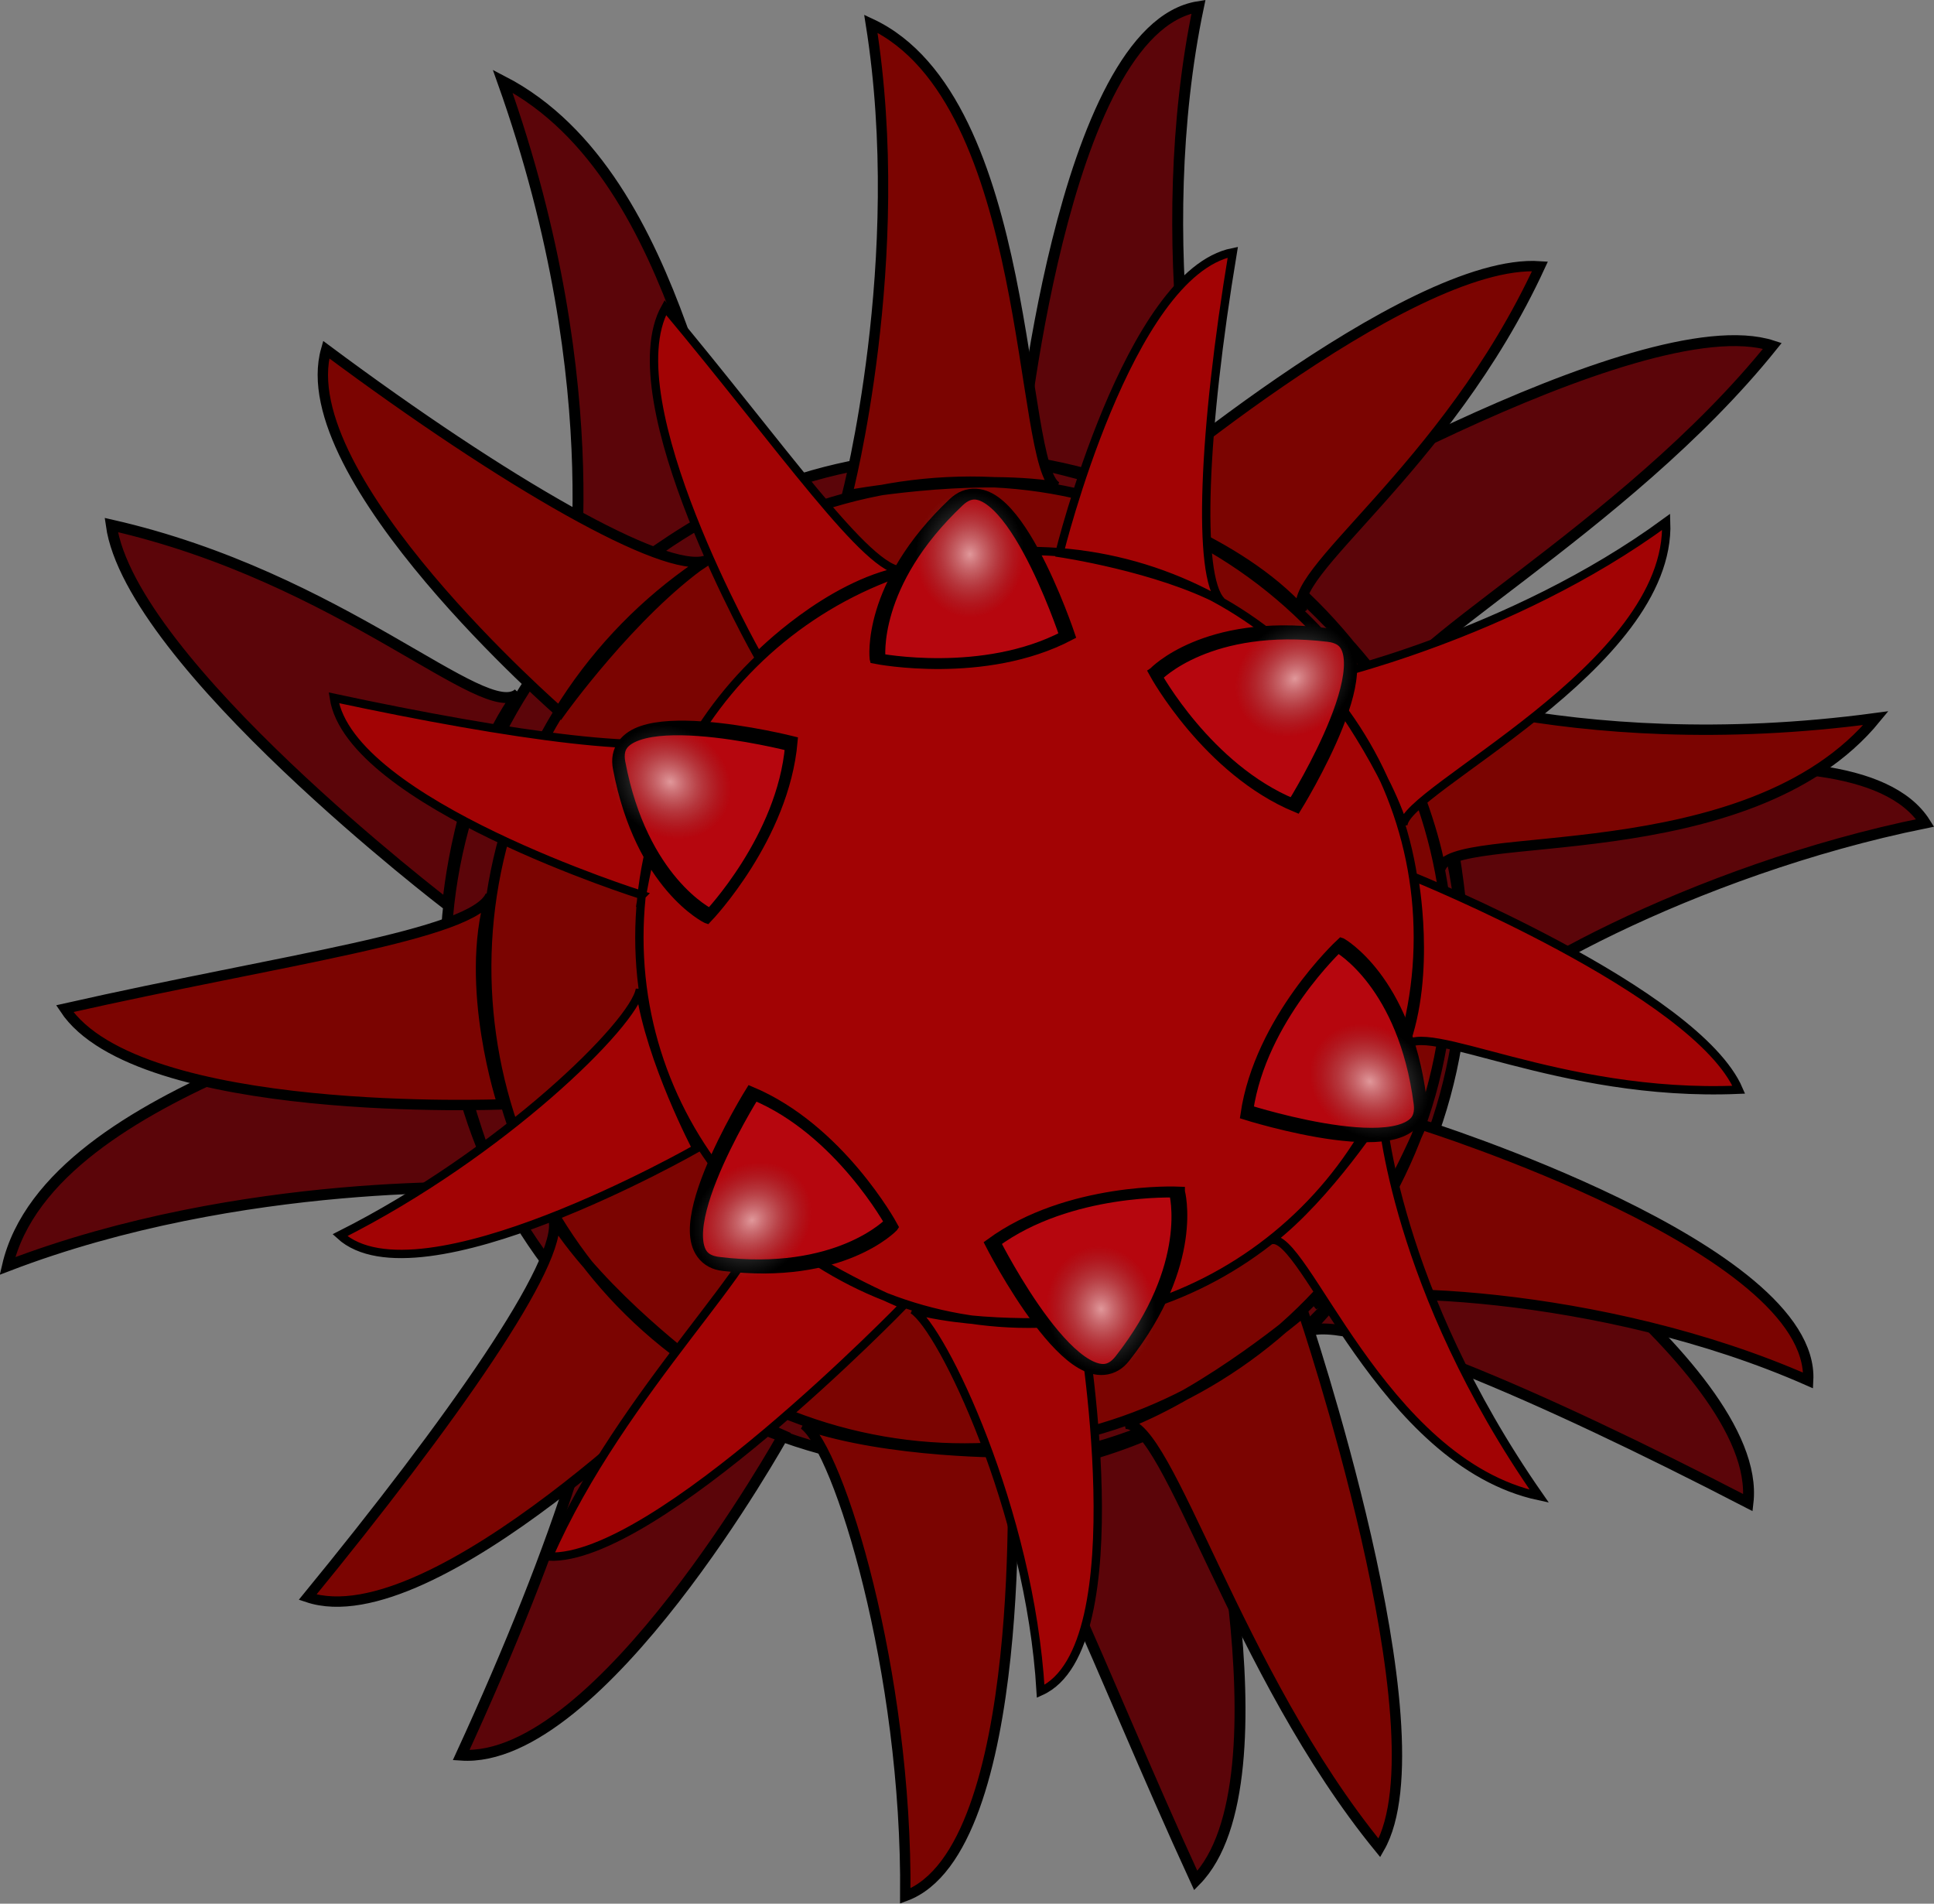 <?xml version="1.0" encoding="UTF-8"?>
<svg version="1.1" viewBox="0 0 764.47 752.42" xmlns="http://www.w3.org/2000/svg">
<rect x="0" y="0" width="764.47" height="752.42" fill="#808080" stroke="none"/>
<defs>
<radialGradient id="a" cx="384.34" cy="93.321" r="2.626" gradientTransform="matrix(1 0 0 1.395 0 -36.894)" gradientUnits="userSpaceOnUse">
<stop stop-color="#fff" stop-opacity=".754" offset="0"/>
<stop stop-color="#747474" stop-opacity="0" offset="1"/>
</radialGradient>
</defs>
<g transform="translate(47.71 -102.09)">
<g transform="matrix(3.538 0 0 3.538 -1011.6 2.36)">
<path d="m406.38 185.64s10.578 41.527-0.344 52.635c-11.051-24.041-18.408-45.22-23.37-46.172 11.208 0.874 23.714-6.463 23.714-6.463zm25.515-29.228s37.619 24.166 35.838 39.642c-23.499-12.16-44.917-21.349-49.414-19.048 7.588-7.393 13.576-20.594 13.576-20.594zm2.075-37.783s45.247-11.684 53.556 1.493c-25.933 5.246-49.639 18.493-51.702 23.105 1.281-10.516-1.853-24.598-1.853-24.598zm-23.22-30.013s44.891-26.598 59.71-21.794c-16.564 20.633-43.906 34.64-42.539 39.504-5.748-8.899-17.171-17.71-17.171-17.71zm-24.399-9.048s4.6-48.216 19.988-50.636c-5.437 25.894-0.082 54.942 3.337 58.661-9.152-5.336-23.326-8.025-23.326-8.025zm-50.326 17.712s5.002-25.17-7.427-60.024c21.022 10.867 22.926 46.812 27.957 46.35-9.794 4.039-20.53 13.675-20.53 13.675zm-13.568 32.021s-35.421-27.035-37.587-42.462c25.801 5.862 41.724 22.185 45.499 18.827-6.791 9.324-7.912 23.635-7.912 23.635zm5.577 31.587s-28.526-1.351-54.763 8.726c4.792-20.625 47.446-27.733 48.68-32.632 0.558 10.579 6.083 23.906 6.083 23.906zm31.904 27.674s-20.437 36.766-35.979 35.701c11.064-24.035 17.53-44.329 15.024-48.716 7.735 7.239 20.955 13.015 20.955 13.015zm-35.712-67.92c8.203-30.059 39.402-47.727 69.685-39.463 30.283 8.264 48.183 39.331 39.98 69.389-8.203 30.059-39.402 47.727-69.685 39.463-30.283-8.264-48.183-39.331-39.98-69.389z" fill="#5b0509" stroke="#000" stroke-width="1.219px"/>
<path d="m328.59 151.56s-40.736 1.663-48.922-10.691c24.553-5.548 45.716-8.223 47.579-12.654-3.022 10.26 1.343 23.345 1.343 23.345zm22.177 29.508s-29.905 30.253-43.958 25.546c15.948-19.476 28.721-37.599 27.466-42.239 5.386 8.519 16.492 16.694 16.492 16.694zm34.758 9.376s1.96 44.416-11.942 49.553c0.227-25.171-7.432-49.845-11.317-52.674 9.535 3.265 23.26 3.122 23.26 3.122zm32.508-15.688s15.911 47.023 8.52 59.869c-15.94-19.482-23.59-47.691-28.387-47.377 9.415-3.596 19.867-12.492 19.867-12.492zm13.229-20.927s43.971 13.781 43.191 28.581c-23.03-10.163-51.121-10.902-55.257-8.452 6.769-7.467 12.066-20.129 12.066-20.129zm-6.569-50.331s22.442 9.615 57.331 4.914c-14.256 17.425-48.087 12.115-48.648 16.889-1.829-9.911-8.683-21.803-8.683-21.803zm-27.13-18.938s32.142-27.641 46.927-26.618c-10.55 22.863-28.88 34.467-26.5 38.642-7.34-8.158-20.44-12.021-20.44-12.021zm-30.498-1.033s6.878-26.284 2.669-52.69c18.253 8.524 16.464 49.625 20.78 51.739-9.956-1.565-23.449 0.951-23.449 0.951zm-32.044 24.241s-30.193-26.266-26.139-40.522c20.19 15.033 37.805 25.051 42.382 23.583-8.261 5.773-16.243 16.939-16.243 16.939zm70.24-19.853c26.361 13.557 36.658 46.077 23 72.635-13.659 26.558-46.101 37.097-72.462 23.539-26.361-13.557-36.658-46.077-23-72.635 13.659-26.558 46.101-37.097 72.462-23.539z" fill="#7b0401" stroke="#000" stroke-width="1.159px"/>
<path d="m357.12 101.47s-16.173-28.522-10.348-38.92c12.999 15.519 22.696 29.67 26.55 29.373-8.449 1.613-16.202 9.547-16.202 9.547zm-12.946 26.714s-32.636-10.26-34.438-22.042c19.795 4.242 37.454 6.711 40.311 4.107-4.111 6.985-5.873 17.935-5.873 17.935zm6.079 28.307s-31.045 17.738-39.832 9.685c18.085-9.096 32.915-23.649 33.509-27.468 1.172 8.02 6.323 17.783 6.323 17.783zm23.176 17.479s-27.778 28.675-39.684 28.114c8.07-18.566 25.431-34.413 23.442-37.728 6.035 5.411 16.242 9.614 16.242 9.614zm19.832 1.764s6.317 36.516-4.555 41.402c-1.202-20.208-11.006-40.571-14.279-42.627 7.83 2.095 18.834 1.225 18.834 1.225zm33.579-23.211s1.378 19.586 17.573 42.81c-17.706-3.787-26.352-29.935-29.972-28.581 6.415-4.954 12.4-14.229 12.4-14.229zm3.565-26.369s31.591 12.821 36.297 23.771c-20.225 0.87-35.266-7.971-37.376-4.732 3.135-8.25 1.079-19.039 1.079-19.039zm-10.479-22.192s21.328-4.749 38.665-17.472c0.618 16.189-29.435 30.027-29.359 33.892-2.543-7.696-9.305-16.42-9.305-16.42zm-29.12-13.997s7.68-31.255 19.366-33.599c-3.325 19.969-4.01 36.252-1.277 38.985-7.167-3.785-18.089-5.386-18.089-5.386zm40.041 42.941c0 23.839-19.47 43.165-43.487 43.165s-43.487-19.326-43.487-43.165 19.47-43.165 43.487-43.165 43.487 19.326 43.487 43.165z" fill="#a20304" stroke="#000" stroke-width=".932px"/>
<g transform="matrix(1.776 0 0 1.215 -298.41 -17.173)">
<path d="m376.63 97.897s-0.561-6.791 4.948-14.39c3.199-4.414 6.987 12.265 6.987 12.265-5.252 4.031-11.935 2.126-11.935 2.126z" fill="#b6060e" stroke="#000" stroke-width="1px"/>
<path transform="matrix(1.302 0 0 1.583 -117.97 -59.384)" d="m386.97 93.321c0 2.024-1.176 3.664-2.626 3.664s-2.626-1.641-2.626-3.664 1.176-3.664 2.626-3.664 2.626 1.641 2.626 3.664z" color="#000000" fill="url(#a)" fill-rule="evenodd" opacity=".776"/>
</g>
<g transform="matrix(1.136 1.365 -.934 .777 65.124 -486.63)">
<path d="m376.63 97.897s-0.561-6.791 4.948-14.39c3.199-4.414 6.987 12.265 6.987 12.265-5.252 4.031-11.935 2.126-11.935 2.126z" fill="#b6060e" stroke="#000" stroke-width="1px"/>
<path transform="matrix(1.302 0 0 1.583 -117.97 -59.384)" d="m386.97 93.321c0 2.024-1.176 3.664-2.626 3.664s-2.626-1.641-2.626-3.664 1.176-3.664 2.626-3.664 2.626 1.641 2.626 3.664z" color="#000000" fill="url(#a)" fill-rule="evenodd" opacity=".776"/>
</g>
<g transform="matrix(-1.044 1.437 -.983 -.714 911.55 -337.53)">
<path d="m376.63 97.897s-0.561-6.791 4.948-14.39c3.199-4.414 6.987 12.265 6.987 12.265-5.252 4.031-11.935 2.126-11.935 2.126z" fill="#b6060e" stroke="#000" stroke-width="1px"/>
<path transform="matrix(1.302 0 0 1.583 -117.97 -59.384)" d="m386.97 93.321c0 2.024-1.176 3.664-2.626 3.664s-2.626-1.641-2.626-3.664 1.176-3.664 2.626-3.664 2.626 1.641 2.626 3.664z" color="#000000" fill="url(#a)" fill-rule="evenodd" opacity=".776"/>
</g>
<g transform="matrix(-1.757 .263 -.18 -1.202 1083.3 179.98)">
<path d="m376.63 97.897s-0.561-6.791 4.948-14.39c3.199-4.414 6.987 12.265 6.987 12.265-5.252 4.031-11.935 2.126-11.935 2.126z" fill="#b6060e" stroke="#000" stroke-width="1px"/>
<path transform="matrix(1.302 0 0 1.583 -117.97 -59.384)" d="m386.97 93.321c0 2.024-1.176 3.664-2.626 3.664s-2.626-1.641-2.626-3.664 1.176-3.664 2.626-3.664 2.626 1.641 2.626 3.664z" color="#000000" fill="url(#a)" fill-rule="evenodd" opacity=".776"/>
</g>
<g transform="matrix(-1.133 -1.367 .935 -.775 707.21 755.72)">
<path d="m376.63 97.897s-0.561-6.791 4.948-14.39c3.199-4.414 6.987 12.265 6.987 12.265-5.252 4.031-11.935 2.126-11.935 2.126z" fill="#b6060e" stroke="#000" stroke-width="1px"/>
<path transform="matrix(1.302 0 0 1.583 -117.97 -59.384)" d="m386.97 93.321c0 2.024-1.176 3.664-2.626 3.664s-2.626-1.641-2.626-3.664 1.176-3.664 2.626-3.664 2.626 1.641 2.626 3.664z" color="#000000" fill="url(#a)" fill-rule="evenodd" opacity=".776"/>
</g>
<g transform="matrix(.958 -1.496 1.023 .655 -109.37 629.83)">
<path d="m376.63 97.897s-0.561-6.791 4.948-14.39c3.199-4.414 6.987 12.265 6.987 12.265-5.252 4.031-11.935 2.126-11.935 2.126z" fill="#b6060e" stroke="#000" stroke-width="1px"/>
<path transform="matrix(1.302 0 0 1.583 -117.97 -59.384)" d="m386.97 93.321c0 2.024-1.176 3.664-2.626 3.664s-2.626-1.641-2.626-3.664 1.176-3.664 2.626-3.664 2.626 1.641 2.626 3.664z" color="#000000" fill="url(#a)" fill-rule="evenodd" opacity=".776"/>
</g>
</g>
</g>
</svg>

